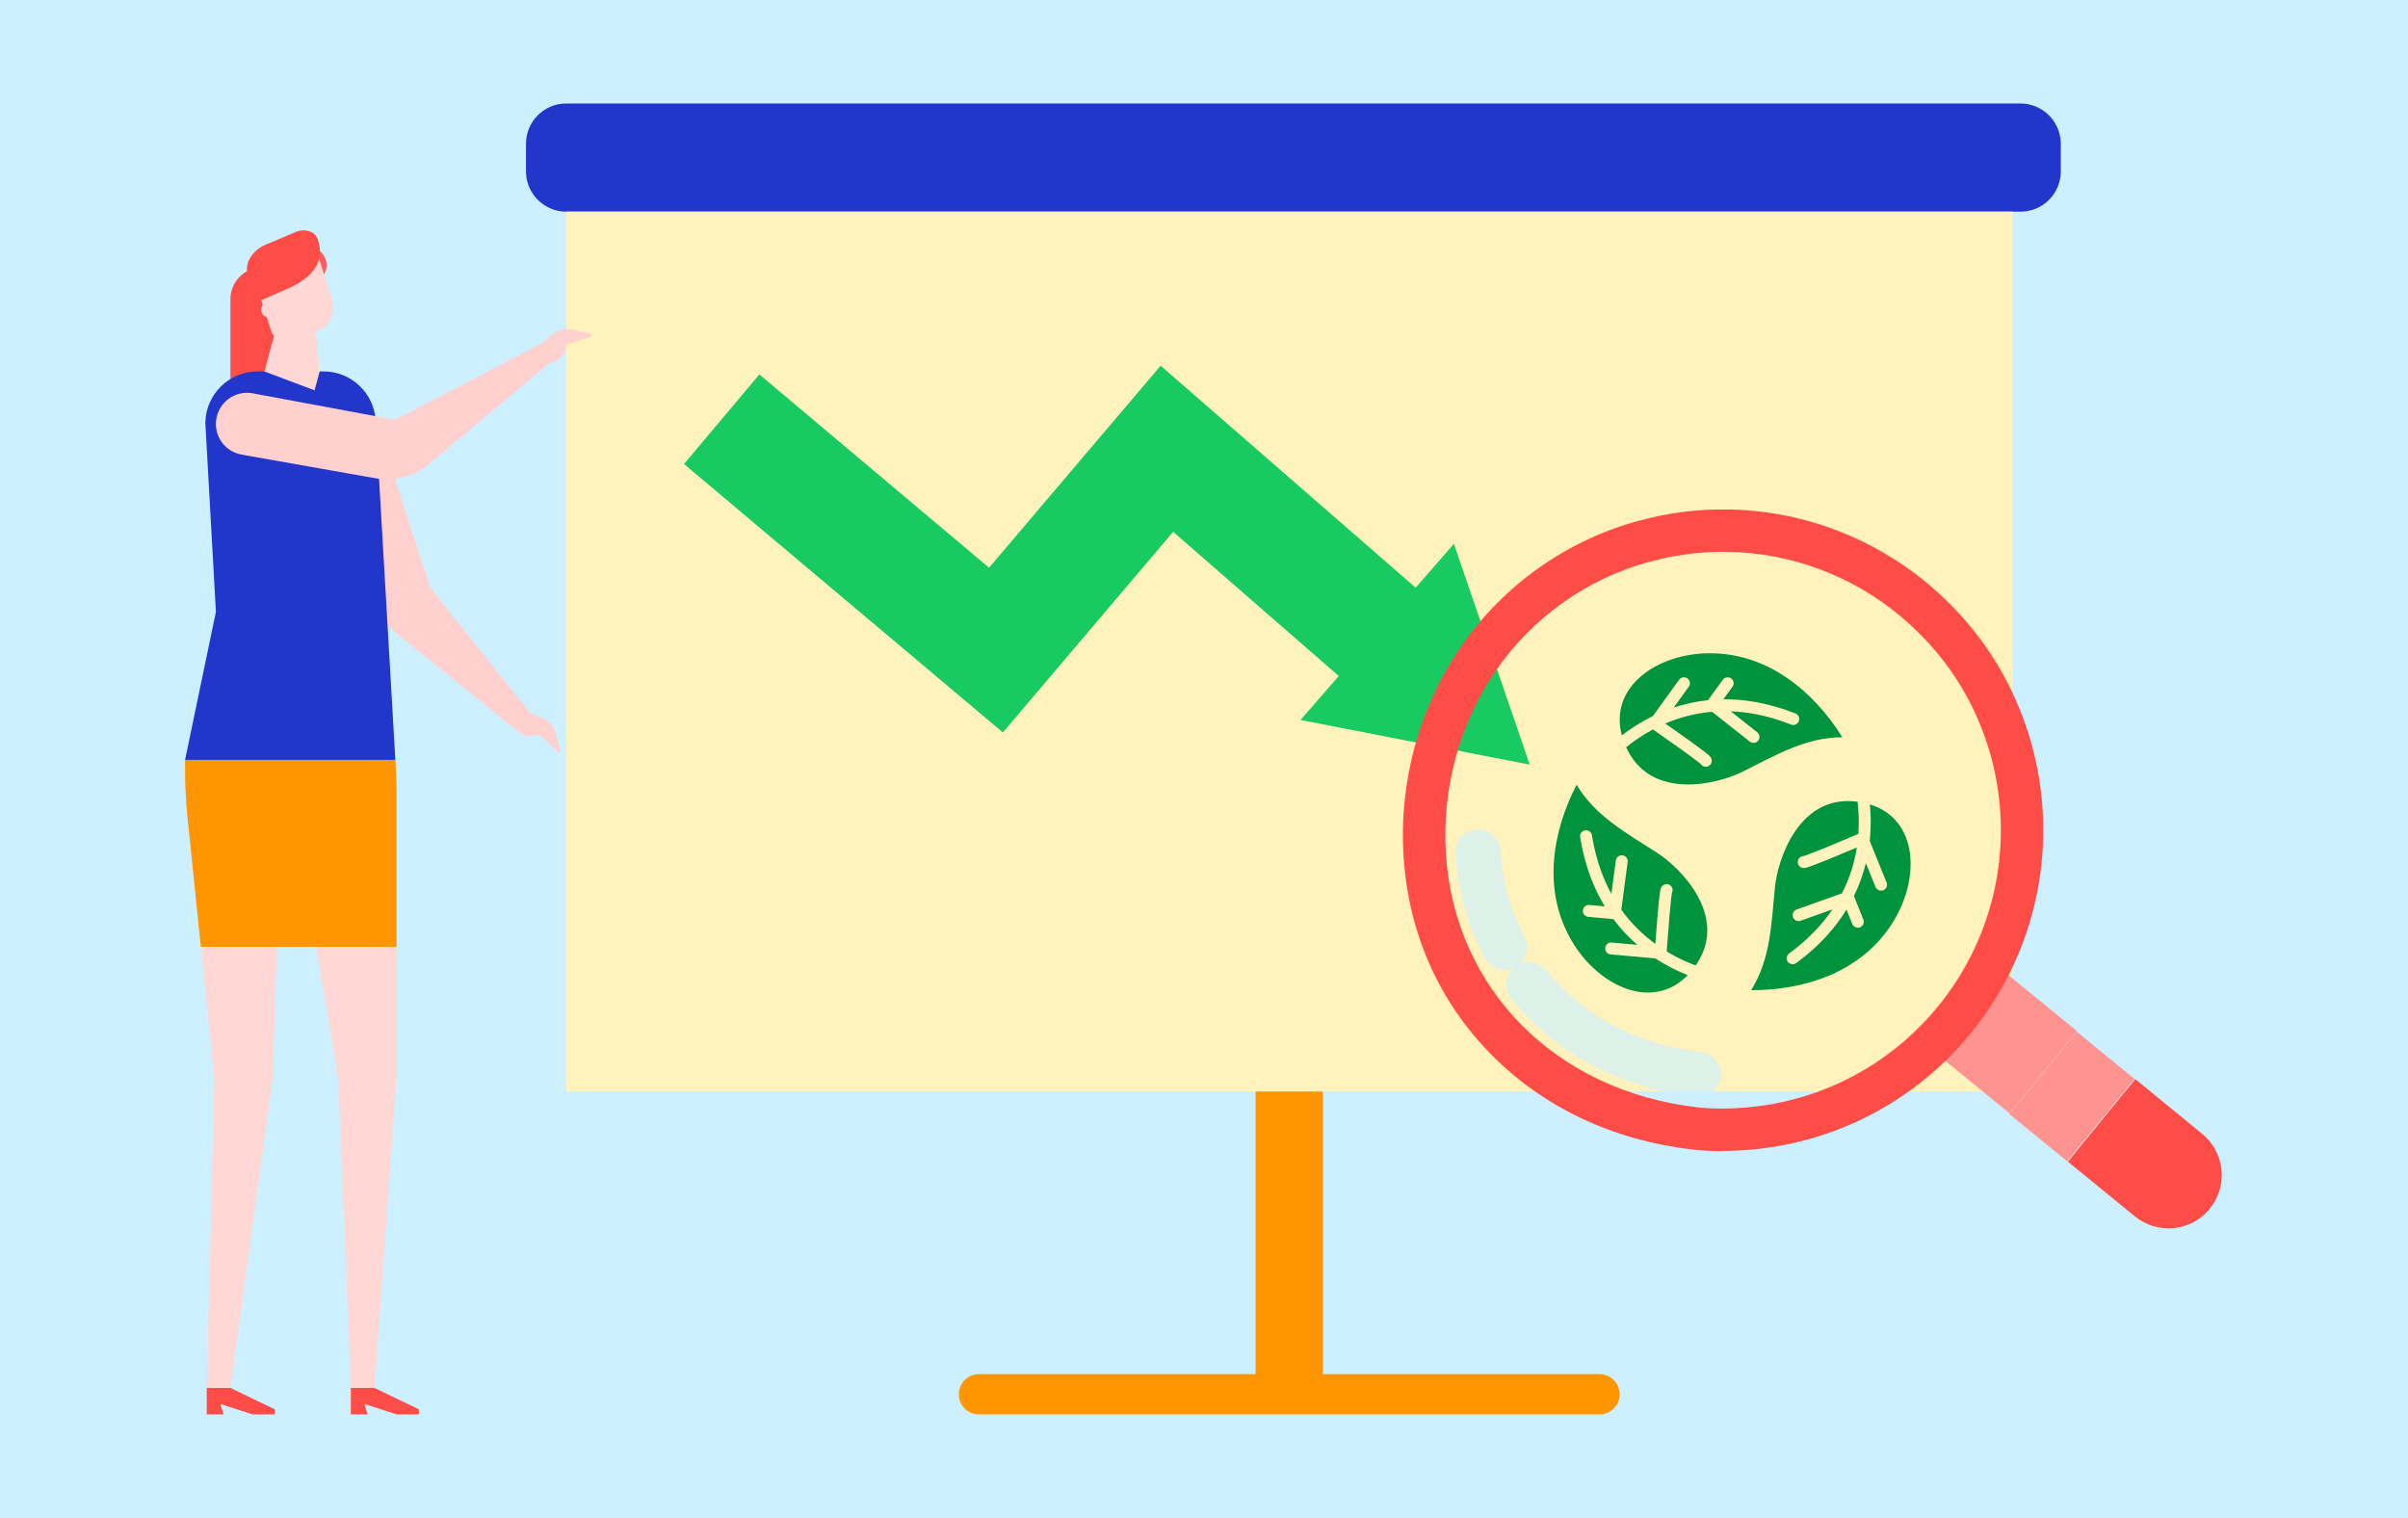<svg width="349" height="220" viewBox="0 0 349 220" fill="none" xmlns="http://www.w3.org/2000/svg">
<rect width="349" height="220" fill="#CCF0FF"/>
<path d="M231.838 199.157H191.743V158.183H181.98V199.157H141.885C140.27 199.157 138.963 200.463 138.963 202.078C138.963 203.694 140.27 205 141.885 205H231.814C233.429 205 234.735 203.694 234.735 202.078C234.735 200.463 233.429 199.157 231.814 199.157H231.838Z" fill="#FF9500"/>
<path d="M298.678 20.843V24.834C298.678 28.064 296.066 30.677 292.835 30.677H82.075C78.845 30.677 76.232 28.04 76.232 24.834V20.843C76.232 17.613 78.845 15 82.075 15H292.835C296.066 15 298.678 17.637 298.678 20.843Z" fill="#2236CC"/>
<path d="M82.075 30.677V158.183H186.873H291.695V30.677H82.075Z" fill="#FFF2BD"/>
<path d="M33.402 201.166H29.962V205H32.398L31.937 203.485L36.616 205H39.822V204.255L33.402 201.166Z" fill="#FF4C47"/>
<path d="M54.287 201.166H50.847V205H53.282L52.822 203.485L57.501 205H60.707V204.255L54.287 201.166Z" fill="#FF4C47"/>
<path d="M40.584 65.77H33.394V43.37C33.394 40.817 35.47 38.742 38.023 38.742H40.593V65.77H40.584Z" fill="#FF4C47"/>
<path d="M45.75 40.806C47.068 40.253 47.687 38.737 47.134 37.42C46.581 36.103 45.065 35.483 43.748 36.036C42.431 36.589 41.812 38.105 42.364 39.422C42.917 40.739 44.433 41.359 45.75 40.806Z" fill="#FD5B5F"/>
<path d="M36.498 39.314L45.844 36.277L48.097 43.211C48.788 45.337 47.622 47.626 45.496 48.316L42.16 49.4C40.966 49.788 39.69 49.138 39.302 47.944L36.498 39.314Z" fill="#FFD8D6"/>
<path d="M39.856 44.199C40.241 44.685 40.166 45.388 39.68 45.781C39.195 46.166 38.492 46.091 38.098 45.605C37.713 45.12 37.788 44.417 38.274 44.023C38.759 43.638 39.462 43.714 39.856 44.199Z" fill="#FFD8D6"/>
<path d="M37.244 43.781L41.898 41.738C45.916 39.888 47.004 37.511 46.025 34.623C45.673 33.593 44.326 33.108 43.012 33.552L38.944 35.284C36.675 36.046 35.327 38.114 35.93 39.897L37.236 43.772L37.244 43.781Z" fill="#FF4C47"/>
<path d="M80.529 106.201C80.311 105.355 79.751 104.635 78.98 104.217L76.729 103.238L62.34 85.157L53.626 58.254L45.958 60.036L53.91 86.714C54.479 88.639 55.626 90.338 57.183 91.594L74.385 105.447L75.398 106.226C76.017 106.686 76.829 106.803 77.557 106.552C77.884 106.435 78.244 106.519 78.495 106.753L80.897 109.038C81.023 109.164 81.232 109.038 81.19 108.863L80.512 106.201H80.529Z" fill="#FFD0CD"/>
<path d="M57.325 110.445C57.418 111.96 57.468 113.483 57.468 114.998V156.216L54.287 201.158H50.855L49.013 156.216L43.212 121.695H40.618L40.467 126.5L39.538 156.207L33.402 201.158H29.962L31.067 156.216L27.877 125.244L27.509 121.687L27.199 118.707C26.915 115.961 26.789 113.199 26.814 110.436H57.325V110.445Z" fill="#FFD8D6"/>
<path d="M29.116 137.231L27.878 125.252L27.509 121.695L27.199 118.715C26.907 115.869 26.781 113.006 26.823 110.143H57.3C57.409 111.759 57.468 113.383 57.468 114.998V137.231H29.116Z" fill="#FF9500"/>
<path d="M26.823 110.135H57.3L54.446 60.957C54.212 56.956 50.905 53.834 46.896 53.834H37.32C33.184 53.834 29.819 57.157 29.761 61.292L31.293 88.681L26.823 110.135Z" fill="#2236CC"/>
<path d="M45.314 43.965L40.71 45.02L38.316 53.834L45.59 56.571L46.335 53.834L45.314 43.965Z" fill="#FFD8D6"/>
<path d="M85.644 48.435L82.982 47.773C82.128 47.564 81.232 47.715 80.496 48.192L78.57 49.707L57.275 60.848L36.633 57.006C34.072 56.529 31.644 58.312 31.326 60.899C31.033 63.284 32.657 65.469 35.018 65.888L54.454 69.32C57.2 69.805 60.029 69.052 62.164 67.26L79.399 52.813L80.571 52.294C81.274 51.967 81.76 51.306 81.885 50.544C81.935 50.201 82.178 49.925 82.504 49.816L85.66 48.786C85.828 48.728 85.819 48.493 85.652 48.443L85.644 48.435Z" fill="#FFD0CD"/>
<path d="M221.714 110.826L188.49 104.345L194.032 97.982L170.028 77.079L145.352 106.157L99.134 67.251L110.059 54.268L143.348 82.281L168.216 53L205.182 85.18L210.714 78.817L221.714 110.826Z" fill="#18CA62"/>
<path d="M247.838 94.677C256.327 94.677 262.929 100.298 267.017 106.854C261.672 106.854 257.286 109.501 252.555 111.85C248.782 113.724 239.507 115.909 235.891 108.728C235.818 108.583 235.749 108.438 235.684 108.295C236.76 107.428 238.058 106.526 239.566 105.722L240.281 106.219C241.405 107.004 242.748 107.95 243.914 108.79C244.692 109.35 245.386 109.859 245.883 110.24C246.133 110.431 246.323 110.583 246.445 110.688C246.475 110.714 246.497 110.735 246.514 110.75C246.669 110.978 246.932 111.128 247.229 111.128C247.706 111.127 248.093 110.74 248.093 110.263C248.093 110.08 248.035 109.943 248.008 109.885C247.976 109.817 247.941 109.765 247.919 109.733C247.874 109.67 247.827 109.617 247.796 109.585C247.73 109.516 247.65 109.443 247.572 109.377C247.412 109.239 247.192 109.065 246.935 108.868C246.417 108.471 245.706 107.949 244.924 107.386C243.779 106.562 242.468 105.639 241.357 104.864C243.33 104.02 245.593 103.38 248.131 103.162L248.133 103.163L253.607 107.484L253.68 107.536C254.049 107.771 254.544 107.692 254.821 107.341C255.099 106.99 255.06 106.49 254.745 106.185L254.679 106.127L250.839 103.094C253.396 103.186 256.191 103.717 259.208 104.869L259.587 105.016L259.671 105.045C260.092 105.164 260.544 104.947 260.709 104.531C260.874 104.115 260.693 103.648 260.305 103.446L260.224 103.409L259.821 103.253C256.173 101.86 252.814 101.32 249.774 101.352L251.097 99.535L251.145 99.461C251.365 99.082 251.267 98.591 250.905 98.328C250.544 98.065 250.046 98.123 249.754 98.449L249.698 98.518L247.543 101.481C245.76 101.668 244.102 102.046 242.576 102.552L244.76 99.532L244.808 99.458C245.027 99.079 244.927 98.588 244.565 98.326C244.202 98.064 243.704 98.124 243.413 98.451L243.358 98.52L239.612 103.707C239.595 103.731 239.581 103.757 239.566 103.782L239.072 104.029C237.538 104.819 236.198 105.708 235.061 106.584C233.175 99.586 240.116 94.677 247.838 94.677Z" fill="#00933D"/>
<path d="M274.302 133.734C269.792 140.925 261.522 143.533 253.796 143.512C256.636 138.984 256.725 133.861 257.248 128.605C257.666 124.413 260.743 115.394 268.747 116.146C268.909 116.162 269.068 116.18 269.224 116.201C269.387 117.574 269.461 119.153 269.34 120.858L268.539 121.2C267.278 121.735 265.763 122.37 264.432 122.912C263.544 123.273 262.743 123.591 262.157 123.809C261.862 123.919 261.633 123.999 261.478 124.047C261.441 124.059 261.411 124.067 261.39 124.073C261.114 124.083 260.848 124.226 260.69 124.477C260.437 124.882 260.559 125.415 260.963 125.669C261.118 125.766 261.265 125.79 261.328 125.798C261.403 125.807 261.466 125.805 261.505 125.803C261.582 125.799 261.651 125.787 261.696 125.778C261.789 125.758 261.893 125.729 261.991 125.699C262.192 125.636 262.457 125.542 262.761 125.429C263.372 125.201 264.191 124.876 265.084 124.513C266.39 123.981 267.869 123.361 269.116 122.832C268.783 124.951 268.123 127.208 266.959 129.474L266.957 129.475L260.387 131.817L260.305 131.851C259.91 132.039 259.713 132.5 259.863 132.921C260.014 133.343 260.458 133.576 260.883 133.471L260.968 133.446L265.578 131.803C264.141 133.921 262.207 136.007 259.627 137.951L259.301 138.194L259.232 138.25C258.907 138.544 258.851 139.042 259.116 139.402C259.381 139.763 259.872 139.858 260.25 139.636L260.324 139.588L260.67 139.33C263.788 136.979 266.031 134.42 267.62 131.826L268.456 133.914L268.493 133.994C268.697 134.382 269.165 134.56 269.58 134.393C269.995 134.226 270.21 133.774 270.089 133.353L270.06 133.269L268.695 129.869C269.484 128.259 270.044 126.653 270.426 125.092L271.825 128.547L271.863 128.627C272.068 129.014 272.536 129.19 272.951 129.022C273.365 128.854 273.579 128.401 273.457 127.981L273.427 127.897L271.023 121.968C271.012 121.941 270.998 121.915 270.984 121.889L271.037 121.339C271.184 119.62 271.143 118.012 271.005 116.583C277.935 118.703 278.405 127.192 274.302 133.734Z" fill="#00933D"/>
<path d="M227.841 136.441C223.502 129.145 224.957 120.597 228.502 113.733C231.235 118.326 235.752 120.743 240.19 123.609C243.729 125.894 250.349 132.748 246.025 139.527C245.938 139.663 245.849 139.796 245.76 139.926C244.464 139.444 243.026 138.789 241.564 137.904L241.626 137.035C241.725 135.668 241.851 134.031 241.977 132.6C242.06 131.644 242.143 130.788 242.217 130.166C242.254 129.853 242.287 129.613 242.315 129.453C242.322 129.414 242.329 129.384 242.333 129.363C242.449 129.113 242.444 128.81 242.292 128.555C242.048 128.145 241.517 128.011 241.107 128.255C240.95 128.348 240.862 128.468 240.826 128.521C240.784 128.583 240.757 128.639 240.741 128.675C240.709 128.746 240.688 128.813 240.676 128.856C240.651 128.948 240.629 129.054 240.612 129.155C240.575 129.363 240.538 129.642 240.5 129.964C240.423 130.612 240.339 131.489 240.255 132.449C240.132 133.853 240.009 135.452 239.91 136.803C238.177 135.54 236.469 133.922 234.984 131.852L234.984 131.85L235.9 124.936L235.907 124.847C235.92 124.41 235.6 124.024 235.157 123.965C234.713 123.906 234.303 124.195 234.202 124.622L234.186 124.709L233.543 129.559C232.314 127.314 231.342 124.641 230.789 121.459L230.721 121.058L230.703 120.972C230.59 120.549 230.173 120.271 229.731 120.342C229.29 120.413 228.981 120.807 229.006 121.244L229.015 121.332L229.087 121.758C229.755 125.605 231.008 128.768 232.589 131.364L230.351 131.158L230.263 131.154C229.825 131.158 229.452 131.493 229.411 131.939C229.37 132.384 229.675 132.782 230.105 132.866L230.193 132.879L233.841 133.216C234.913 134.653 236.086 135.885 237.301 136.937L233.589 136.605L233.5 136.602C233.062 136.607 232.692 136.944 232.652 137.389C232.612 137.835 232.918 138.232 233.348 138.315L233.435 138.327L239.808 138.895C239.837 138.897 239.866 138.896 239.894 138.896C239.903 138.902 239.913 138.908 239.923 138.914C241.534 139.968 243.14 140.752 244.608 141.335C239.558 146.534 231.789 143.078 227.841 136.441Z" fill="#00933D"/>
<path opacity="0.67" d="M218.06 140.567C218.568 140.567 219.089 140.449 219.571 140.189C221.161 139.355 221.773 137.375 220.939 135.786C218.92 131.943 217.748 127.736 217.448 123.268C217.331 121.471 215.768 120.103 213.983 120.233C212.186 120.351 210.831 121.901 210.948 123.698C211.3 129.078 212.72 134.171 215.169 138.821C215.755 139.928 216.888 140.567 218.047 140.567H218.06Z" fill="#CCF0FF"/>
<path d="M291.278 161.382L279.49 151.756C279.425 151.704 279.347 151.625 279.282 151.56C279.711 151.222 280.115 150.857 280.506 150.492C280.897 150.154 281.288 149.776 281.652 149.398C281.73 149.32 281.809 149.255 281.874 149.164C282.369 148.669 282.864 148.174 283.333 147.64C283.828 147.106 284.297 146.558 284.765 145.985C285.234 145.412 285.664 144.865 286.081 144.292C286.472 143.771 286.837 143.25 287.188 142.716C287.514 142.247 287.813 141.765 288.1 141.27C288.439 140.749 288.764 140.215 289.038 139.655L301.022 149.437L291.265 161.382H291.278Z" fill="#FF9390"/>
<path d="M309.384 156.328L319.167 164.326C322.475 167.035 322.957 171.894 320.261 175.189C317.577 178.498 312.706 178.993 309.397 176.283L299.706 168.364L309.462 156.419L309.371 156.341L309.397 156.315L309.384 156.328Z" fill="#FF4C47"/>
<path d="M300.983 149.526L309.366 156.375L299.608 168.318L291.226 161.469L300.983 149.526Z" fill="#FF9390"/>
<path d="M299.472 165.628C299.133 166.358 298.768 167.087 298.364 167.777C298.742 167.087 299.107 166.358 299.472 165.628Z" fill="#7BE1C9"/>
<path d="M249.544 166.813C250.872 166.813 252.253 166.748 253.686 166.631C264.875 165.667 275.309 160.704 283.059 152.641C292.412 142.976 297.114 129.742 295.968 116.339C295.564 111.61 294.457 107.038 292.698 102.74C290.328 96.904 286.837 91.694 282.33 87.265C274.775 79.775 264.797 75.073 254.246 74.057C253.829 74.018 253.426 73.979 253.022 73.953L252.462 73.914C251.98 73.888 251.485 73.874 250.99 73.849H250.781C250.599 73.835 250.443 73.835 250.312 73.849C249.479 73.835 248.775 73.849 248.111 73.862C247.395 73.874 246.639 73.927 245.714 74.005C244.802 74.083 244.06 74.174 243.383 74.278C242.744 74.356 242.08 74.461 241.351 74.604C240.764 74.708 240.152 74.838 239.488 74.995C238.915 75.125 238.316 75.268 237.795 75.412L237.664 75.438L237.508 75.477C227.074 78.303 217.943 84.764 211.769 93.687C205.673 102.505 202.716 113.356 203.433 124.258C204.162 135.239 208.526 145.099 216.081 152.785C223.662 160.496 233.77 165.276 245.297 166.605C246.639 166.761 248.059 166.839 249.557 166.839L249.544 166.813ZM252.058 80.036L252.566 80.075C252.917 80.101 253.256 80.127 253.595 80.166H253.634C262.778 81.039 271.44 85.116 278.005 91.642C281.926 95.497 284.948 100.004 287.006 105.071C288.53 108.797 289.494 112.769 289.846 116.873C290.849 128.505 286.758 139.993 278.643 148.382C271.922 155.364 262.869 159.675 253.165 160.509C250.547 160.73 248.137 160.73 246.001 160.483C225.498 158.125 210.857 143.393 209.568 123.841C208.942 114.32 211.522 104.85 216.823 97.165C222.138 89.479 229.992 83.904 238.954 81.442L239.149 81.416L239.345 81.364C239.774 81.234 240.322 81.104 240.83 80.987L240.934 80.96C241.468 80.83 241.95 80.726 242.406 80.648H242.445C243.083 80.531 243.669 80.439 244.216 80.361H244.294C244.842 80.27 245.467 80.192 246.248 80.127C247.056 80.062 247.694 80.023 248.28 80.01H248.358C248.919 79.984 249.531 79.971 250.286 79.997H250.456H250.508C250.521 79.997 250.547 79.997 250.56 79.997H250.794C251.224 80.023 251.641 80.036 252.058 80.049V80.036Z" fill="#FF4C47"/>
<path opacity="0.67" d="M246.17 158.985C247.798 158.985 249.205 157.761 249.401 156.106C249.609 154.322 248.319 152.707 246.535 152.498C237.391 151.443 229.432 147.236 224.131 140.658C222.997 139.264 220.952 139.03 219.545 140.163C218.139 141.296 217.917 143.341 219.05 144.748C225.433 152.668 234.929 157.722 245.779 158.972C245.91 158.985 246.027 158.998 246.157 158.998L246.17 158.985Z" fill="#CCF0FF"/>
</svg>
